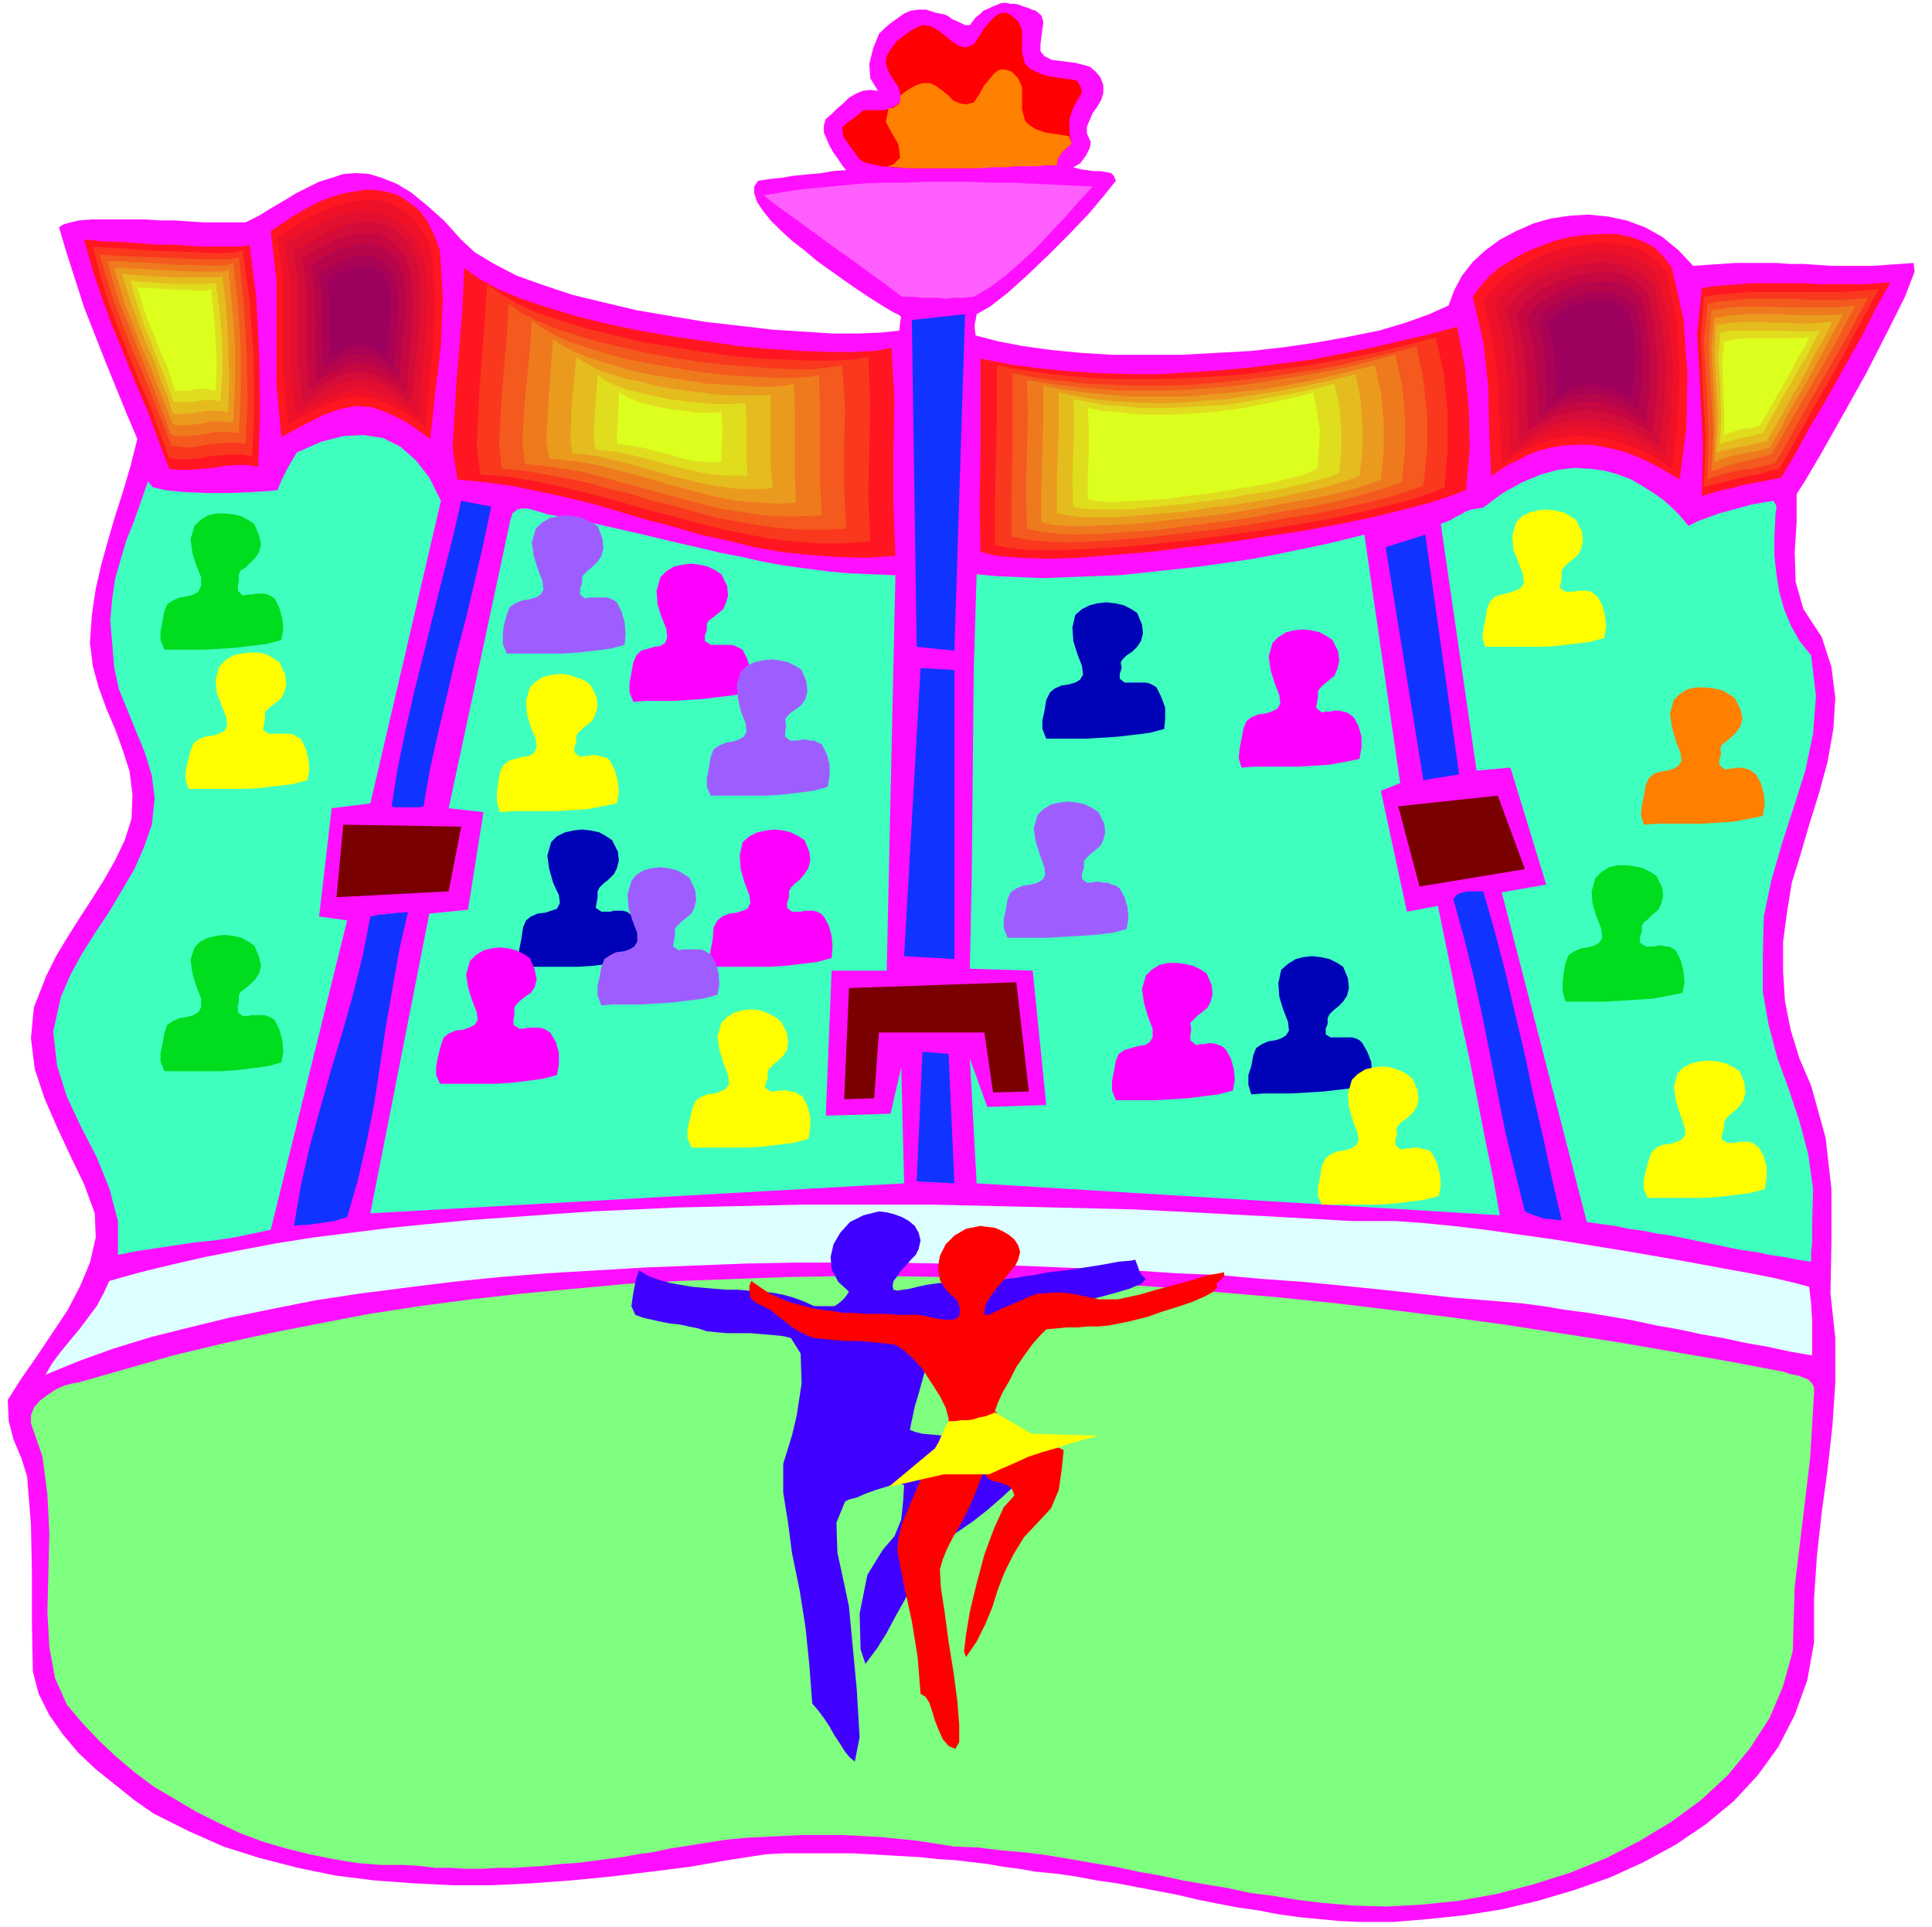 <svg xmlns="http://www.w3.org/2000/svg" fill-rule="evenodd" height="1.993in" preserveAspectRatio="none" stroke-linecap="round" viewBox="0 0 1998 1993" width="1.998in"><style>.pen1{stroke:none}.brush3{fill:red}.brush4{fill:#ff7f00}.brush6{fill:#ff1621}.brush7{fill:#ef1128}.brush8{fill:#e20f30}.brush9{fill:#d30c3a}.brush10{fill:#c60742}.brush11{fill:#b7054c}.brush12{fill:#aa0254}.brush13{fill:#9e005e}.brush14{fill:#f9381e}.brush15{fill:#f4591e}.brush16{fill:#ef7a1e}.brush17{fill:#ea9b1e}.brush18{fill:#e5bc1e}.brush19{fill:#e0dd1e}.brush20{fill:#ddff1e}.brush21{fill:#13f}.brush22{fill:#3fffbf}.brush23{fill:#7a0000}.brush24{fill:#9e5eff}.brush25{fill:#f0f}.brush26{fill:#ff0}.brush27{fill:#0002b7}.brush28{fill:#00dd1e}</style><path class="pen1" style="fill:#ff0fff" d="m1071 11 6 5 2 7-1 7-1 8-1 8v7l4 5 8 4 8 1 8 1 8 1 8 2 7 2 6 5 5 6 3 8v8l-2 7-4 7-5 7-3 7-3 7v7l4 9-1 6-4 8-6 8-7 4 7 2 7 1 7 1h7l6 1 5 1 3 3 2 5-12 15-16 19-20 21-22 22-22 21-20 18-18 14-14 8-1 6-1 4v5l1 7 23 6 26 5 29 4 31 3 33 2h71l36-2 36-2 35-4 34-5 33-6 30-6 27-8 25-9 20-9 6-16 8-15 11-14 13-12 15-11 17-9 18-8 18-5 20-3 19-1 20 2 19 4 19 7 18 10 17 14 15 16 14-1 15-1 14-1h43l14 1h14l15 1 14 1h43l14-1 14-1 14-1 1 9-10 26-18 36-22 43-24 43-22 39-17 29-9 14v29l-2 31 1 31 8 28 19 29 10 31 4 32-2 32-6 34-9 33-10 32-9 31-9 29-5 31-4 30v31l2 31 6 30 9 29 12 28 15 54 6 53v54l-1 54 5 46v46l-3 45-5 45-6 44-5 45-3 45v45l-7 39-13 36-17 33-21 29-25 27-29 24-31 21-33 18-35 16-37 13-37 11-38 9-38 6-38 4-36 3h-35l-21-1-21-2-21-2-21-3-21-4-21-3-21-4-20-4-21-5-21-4-21-4-21-4-21-3-21-4-21-3-21-2-17-3-16-2-17-3-17-2-17-2-17-1-18-2-17-1-18-1-17-1-18-1h-72l-18 1-39 6-40 7-40 5-41 5-41 4-41 3-41 2h-41l-41-2-40-3-40-5-39-8-39-10-38-12-36-16-36-18-20-14-20-16-20-16-18-17-16-19-14-20-11-22-6-23-1-49v-52l-1-51-4-50-6-19-8-19-5-19-1-22 14-22 16-23 16-24 16-24 13-25 10-24 6-26-1-25-11-30-14-29-14-30-13-30-10-30-4-32 3-32 13-33 10-20 12-20 12-19 13-20 12-19 12-21 10-21 7-22 1-25-3-24-7-22-8-22-9-21-8-22-6-22-3-24 2-29 4-27 6-26 7-25 7-24 8-25 8-27 7-28-11-26-11-27-11-27-11-28-11-28-9-28-9-28-8-27 5-3 7-2 9-2 12-1h56l15 1h15l15 1 15 1h44l14-7 13-8 12-7 13-8 12-6 12-6 13-4 12-4 13-1 14 1 13 4 15 6 15 9 16 13 18 16 18 20 14 13 20 12 23 12 28 10 30 10 33 8 34 8 35 6 36 6 35 4 34 4 32 2 30 2h27l23-1 19-2 1-10 1-4-2-2-6-3-7-4-8-5-11-7-12-8-13-9-14-10-14-10-13-11-13-10-12-11-10-10-8-10-6-9-3-9v-7l4-6 13-2 11-1 11-2 10-1 10-1 11-1 11-2 14-1-4-5-4-6-5-7-4-7-3-7-3-7v-7l2-7 6-5 6-6 6-5 6-6 7-4 7-3 8-1 8 1-8-13-1-15 4-16 6-15 6-6 6-5 7-5 7-5 7-3 8-1h8l9 3 5 1 5 1 4 2 4 3 5 2 4 2 4 2h5l3-4 3-4 4-3 4-4 5-2 4-2 5-2 5-2h5l4 1h5l4 1 5 2 4 1 4 2 4 1z"/><path class="pen1 brush3" d="m1053 22 4 9v23l3 12 5 5 6 3 7 3 7 2 7 1 7 1 7 1 7 1 3 4 2 4 1 4-2 4-7 12-4 12v13l2 13-5 4-5 5-4 6-1 7h-29l-14 1h-15l-16 1-17 1h-64l-14-1-12-1-10-2-8-2-5-3-5-7-6-8-6-9-1-9 5-5 6-4 5-4 6-5h20l5-1 5-2 4-2 4-4v-8l-2-7-4-6-4-6-3-6-2-7 1-7 4-7 3-4 3-4 4-3 5-4 4-3 5-3 4-2 5-2 8 1 6 3 7 5 6 5 5 4 7 4 6 1 8-3 6-9 5-8 6-7 5-5 5-3 6-1 6 3 7 6z"/><path class="pen1 brush4" d="m1053 81 4 9v23l3 12 4 4 6 4 5 2 6 2 6 1 7 1 6 1 6 1v2l1 2 1 2v2l-5 4-5 5-4 6-1 7h-13l-8 1h-21l-12 1h-12l-13 1h-76l-11-1-10-1 4-1 3-1 3-3 4-4-2-14-7-12-6-11 3-14h4l3-2 3-2 2-3v-6l5-4 6-4 6-3 6-2h8l6 3 7 5 6 5 5 5 7 3 6 1 8-2 6-9 5-9 6-7 5-6 5-3h6l6 2 7 7z"/><path class="pen1" style="fill:#ff5eff" d="m1130 193-14 15-14 16-15 16-15 16-16 15-16 14-16 12-17 10-11 1h-9l-9 1-8-1h-16l-10-1h-11l-16-12-18-13-19-14-20-14-19-14-19-14-17-12-15-12 18-3 19-3 21-2 21-2 21-2 22-1h23l22-1h46l22 1h22l22 1 21 1 21 1 19 1z"/><path class="pen1 brush6" d="m455 259 3 49-2 50-6 49-5 47-24-17-20-10-17-6-16-1-16 3-17 6-20 10-24 13-5-53V291l-6-52 12-8 12-8 12-7 13-7 13-5 13-4 12-2 13-2 12 1 11 2 11 4 10 7 10 8 8 11 7 14 6 16z"/><path class="pen1 brush7" d="m447 263 3 45-2 46-4 44-4 43-22-15-19-9-16-6-15-1-15 3-16 6-18 9-21 11-5-47v-99l-6-47 11-8 11-7 11-6 12-6 12-5 12-3 11-3 12-1h11l10 2 10 4 9 6 9 7 7 10 7 12 5 15z"/><path class="pen1 brush8" d="m440 270 2 40-2 41-4 40-3 39-20-13-17-9-14-5-13-1-13 3-14 5-17 8-19 10-5-43v-90l-6-42 20-13 21-11 21-8 21-3 19 3 17 9 15 16 11 24z"/><path class="pen1 brush9" d="m433 275 2 36-2 36-4 36-4 34-17-12-15-8-13-4h-11l-12 2-13 5-14 7-17 10-4-39v-80l-5-37 18-12 19-10 18-7 19-3 17 2 15 8 13 14 10 22z"/><path class="pen1 brush10" d="m425 281 2 32-1 32-3 31-3 30-16-10-13-7-11-4-11-1-10 2-11 4-13 6-15 8-3-34v-69l-4-33 15-10 16-9 17-6 16-2 15 1 13 7 12 13 8 19z"/><path class="pen1 brush11" d="m418 286 2 28-2 27-3 27-3 25-13-9-11-5-9-3-9-1-9 2-9 4-11 5-13 7-2-29v-30l-1-30-3-29 13-9 14-7 14-5 14-2 13 2 11 5 10 11 7 16z"/><path class="pen1 brush12" d="m410 292 2 22-1 23-2 23-2 22-11-8-10-5-8-2-8-1-7 1-8 3-9 5-11 5-2-24v-49l-3-24 11-7 11-6 12-4 11-2 11 1 10 5 8 9 6 13z"/><path class="pen1 brush13" d="m403 297 1 18-1 19-2 18-2 17-9-6-8-4-6-2h-6l-6 1-6 3-7 3-9 5-1-20v-40l-2-19 9-6 9-4 9-4 9-1 9 1 7 3 7 7 5 11z"/><path class="pen1 brush6" d="m1729 277 12 53 4 56-1 57-7 53-20-12-20-10-18-7-17-4-17-3h-15l-14 1-12 2-12 3-11 4-9 5-9 4-7 4-6 4-4 3-4 2-2-48-1-45-5-45-11-47 7-10 9-10 11-10 13-8 14-8 15-6 16-6 16-4 16-2 16-1h16l14 3 14 5 11 6 10 10 8 11z"/><path class="pen1 brush7" d="m1724 283 10 50 3 51-2 52-6 49-18-12-18-9-17-6-15-4-15-2-13-1-13 1-12 2-10 3-10 3-8 4-8 4-6 4-6 4-4 2-3 2-2-44-2-41-5-40-10-43 6-10 9-9 10-9 12-7 13-7 14-7 14-5 15-3 15-3 15-1 14 1 13 2 13 4 11 7 9 8 7 10z"/><path class="pen1 brush8" d="m1716 290 10 44 4 47-2 47-6 44-17-10-16-8-15-6-14-3-13-2-13-1-11 1-11 2-9 3-9 3-8 4-6 3-6 4-5 3-4 2-3 2-2-41-1-37-4-37-9-38 5-9 8-8 9-8 10-7 12-6 12-6 13-4 14-4 13-2 14-1 12 1 12 2 12 4 9 5 9 8 6 9z"/><path class="pen1 brush9" d="m1711 297 8 40 4 42-2 42-5 40-30-17-27-8-23-3-20 3-16 5-14 7-9 6-6 4-1-36-1-33-3-34-9-35 12-15 17-14 22-10 24-7 24-3 22 3 19 8 14 15z"/><path class="pen1 brush10" d="m1704 303 7 36 3 37-1 37-4 35-26-14-24-8-20-2-18 3-15 4-12 6-8 5-6 3-1-31-1-29-3-30-7-30 11-14 15-12 20-9 21-6 21-3 20 2 16 7 12 13z"/><path class="pen1 brush11" d="m1698 310 6 32 3 32-1 32-4 31-23-13-20-7-18-1-15 1-13 4-10 5-7 5-5 2-1-27-2-25-2-25-7-27 9-12 14-10 17-9 19-5 18-2 18 1 14 7 10 11z"/><path class="pen1 brush12" d="m1692 318 5 26 2 27-1 27-4 26-19-11-17-5-15-1-13 1-11 4-8 4-7 4-4 2-1-23-1-22-2-22-5-22 7-10 12-9 14-6 16-5 16-2 14 2 13 5 9 10z"/><path class="pen1 brush13" d="m1685 325 5 21 1 22-1 22-3 22-16-9-14-4-12-1-11 1-9 3-7 4-5 3-3 2-1-19-1-19-2-18-5-19 6-8 10-7 12-6 13-3 13-2 13 2 10 5 7 8z"/><path class="pen1 brush6" d="m258 253 7 54 3 59 1 61-2 56-12-2h-12l-11 1-12 2-12 1-11 1h-11l-11-1-11-29-11-30-13-30-12-30-12-29-11-30-10-30-8-29h5l8 1 10 1h12l13 1 14 1 14 1h15l14 1 14 1h43l6-1 3-1z"/><path class="pen1 brush14" d="m251 259 7 51 4 55 1 55-2 52-11-2h-11l-11 1-11 1-11 2-11 1h-10l-10-1-10-27-10-28-12-27-11-28-11-28-10-27-8-27-7-27 12 1 20 1 24 2 27 1 26 1 22 1 16-1 8-2z"/><path class="pen1 brush15" d="m247 266 5 46 3 50 1 50-2 47-10-1h-10l-10 1-10 1-10 2-9 1-9-1-9-1-9-24-10-25-10-25-11-25-10-25-9-25-8-25-7-24 11 1 19 1 22 1 25 1 24 1h36l7-2z"/><path class="pen1 brush16" d="m241 272 5 42 3 46v46l-2 42-8-1h-18l-9 2-9 1-9 1h-9l-8-1-8-22-9-23-9-23-9-23-9-23-9-22-7-22-6-22h10l16 1 21 1 22 2h22l19 1 14-1 6-2z"/><path class="pen1 brush17" d="m236 279 4 38 3 41v40l-2 39-8-1h-16l-8 2-8 1-8 1h-7l-7-1-8-20-8-20-8-21-9-20-8-21-8-20-6-20-6-20h9l15 1 18 1 20 1 20 1h30l6-2z"/><path class="pen1 brush18" d="m230 286 4 33 2 36 1 36-1 35-7-1h-15l-7 1-7 1-7 1h-14l-6-18-7-18-7-19-8-18-7-19-7-18-6-18-5-17 8 1 14 1 16 1 18 1h43l5-1z"/><path class="pen1 brush19" d="m223 292 4 30 3 31v32l-2 30-6-1h-13l-6 1-6 1h-12l-6-1-5-15-6-16-6-15-6-16-7-16-5-16-5-15-4-16 7 1 11 1 14 1 15 1h28l9-1 4-1z"/><path class="pen1 brush20" d="m218 299 3 25 2 27 1 27-1 26-6-1-5-1h-5l-6 1-5 1h-15l-4-13-5-14-6-13-5-14-6-13-5-14-4-13-4-13 6 1h9l12 1 14 1h12l12 1 8-1 3-1z"/><path class="pen1 brush6" d="m922 360 3 53-1 54v55l2 53-31 2-30-1-29-2-28-3-28-5-28-7-28-6-27-8-27-7-27-8-27-8-28-7-28-6-28-6-29-4-30-3-5-32 4-69 6-73 2-45 15 11 20 11 24 10 27 9 30 9 32 8 34 7 34 6 35 5 33 5 33 3 31 2 29 1h26l21-1 18-3z"/><path class="pen1 brush14" d="m898 369 2 48-1 48-1 48 2 47-27 2h-27l-26-2-25-3-25-5-25-5-24-6-25-7-24-6-24-7-25-7-24-6-25-6-25-5-26-4-26-2-4-29 3-61 5-66 3-41 14 10 17 10 22 10 24 8 26 8 29 7 29 7 31 5 30 5 30 4 30 3 27 1 26 1h23l20-1 16-3z"/><path class="pen1 brush15" d="m871 378 3 43-1 42v42l2 42-24 1h-24l-23-2-22-3-22-4-22-4-21-6-21-6-22-5-21-7-22-5-21-6-22-5-23-4-23-4-23-2-3-25 3-54 5-57 2-35 12 9 16 8 18 8 22 7 23 7 25 6 26 6 27 5 27 4 26 3 26 2 24 2 22 1h20l17-2 14-2z"/><path class="pen1 brush16" d="m847 388 1 36v74l2 35-21 1h-20l-20-1-19-3-20-3-18-4-19-5-18-5-19-5-18-5-19-5-18-5-19-5-19-3-20-3-20-2-3-22 3-47 5-49 2-31 10 8 14 8 16 7 18 6 20 6 22 6 22 4 23 4 23 4 23 3 22 2 21 1 19 1h17l15-1 12-2z"/><path class="pen1 brush17" d="m821 397 1 30v63l1 30-17 1-17-1-17-1-16-2-15-3-16-4-15-4-16-4-15-5-15-4-15-4-16-4-16-4-16-3-16-2-17-2-3-18 2-38 3-41 2-26 9 6 11 6 14 6 15 5 17 5 18 5 19 4 19 3 19 3 19 3 19 1 17 1 16 1h15l12-1 10-2z"/><path class="pen1 brush18" d="M797 408v73l2 24-14 1h-14l-14-1-13-2-13-2-13-3-12-3-13-3-12-4-13-3-12-4-13-3-12-3-13-3-13-2-13-1-2-14 1-32 3-33 2-21 7 5 9 5 10 5 13 4 13 4 15 3 15 4 16 3 15 2 16 2 15 2 14 1h35l8-1z"/><path class="pen1 brush19" d="m771 417 1 18v39l1 18h-21l-21-2-19-4-19-5-19-5-19-5-19-4-20-2-2-12 1-24 2-25 1-16 12 8 18 7 21 5 24 5 23 3 22 2h19l14-1z"/><path class="pen1 brush20" d="m746 426 1 13v13l-1 13v13h-14l-14-1-13-3-13-4-13-3-14-4-13-2-14-2v-8l1-17 1-17v-11l9 5 12 5 15 4 16 3 16 2 15 2h13l10-1z"/><path class="pen1 brush6" d="m1955 292-14 25-13 26-14 25-14 25-14 25-15 25-14 26-15 25-10 2-10 2-11 2-10 2-10 3-11 2-10 3-10 3 1-54-3-59-3-55 5-47 13-2 12-1 13-1 12-1h58l12 1h49l13-1 13-1z"/><path class="pen1 brush14" d="m1943 299-13 24-13 24-12 23-13 23-13 23-13 23-13 23-13 23-10 2-9 3-10 2-10 2-10 2-9 3-10 2-10 3 2-50-3-53-2-52 3-42 12-2 12-1 11-1 11-1h99l12-1 12-1 12-1z"/><path class="pen1 brush15" d="m1932 308-12 22-12 22-12 21-12 21-12 21-12 22-12 21-12 21-8 2-9 2-9 2-9 1-9 2-9 2-9 3-8 3 1-46-2-50-3-47 4-39 11-2 10-1 11-1 10-1h49l10 1h42l11-1 12-1z"/><path class="pen1 brush16" d="m1919 316-11 20-10 19-11 20-11 19-11 19-11 19-11 19-11 19-8 2-7 2-8 2-8 2-8 2-8 2-7 3-8 2 2-42-3-45-2-43 3-36 19-3 19-1h18l17 1h56l20-2z"/><path class="pen1 brush17" d="m1906 325-9 17-9 17-10 18-9 17-10 17-10 17-9 18-10 17-7 2-8 2-7 1-8 2-7 1-7 2-6 2-7 3 1-39-2-40-2-39 3-31 18-3 16-1h33l15 1h33l18-1z"/><path class="pen1 brush18" d="m1895 333-8 16-9 15-8 16-8 15-9 15-8 15-9 16-9 15-6 2-7 1-6 2-7 1-7 1-6 2-7 1-6 2 2-34-2-35-2-34 2-29 16-2 15-1h14l15 1h14l15 1 15-1 16-1z"/><path class="pen1 brush19" d="m1882 342-7 13-7 14-8 13-7 13-8 13-7 13-8 14-7 13-6 1-5 2-6 1-5 1-5 1-6 2-5 1-6 2 1-29-1-31-2-30 2-25 14-2h50l13 1h13l13-1z"/><path class="pen1 brush20" d="m1871 349-6 12-7 11-6 12-6 11-7 12-6 11-7 12-7 11-5 1-4 1h-5l-4 1-5 1-4 2-5 1-4 2v-25l-1-27-1-25 2-20 11-2 11-1h54l12-1z"/><path class="pen1 brush21" d="m998 325-11 348-39-4-5-338 55-6z"/><path class="pen1 brush6" d="m1507 338 8 42 4 42 1 42-4 43-16 6-21 7-27 7-32 8-34 7-38 7-39 6-40 6-41 5-39 5-38 3-36 3-32 1-28-1-24-2-17-4-1-50 1-51v-99l31 6 30 4 31 3 31 2 32 1h31l31-2 31-2 32-3 31-4 31-4 31-6 30-6 30-7 30-7 30-8z"/><path class="pen1 brush14" d="m1485 349 8 37 4 39v40l-3 39-14 6-21 7-24 6-29 7-33 7-34 6-37 6-37 5-37 5-37 4-35 3-33 2-30 1h-26l-22-2-16-3v-47l1-47 1-47v-45l28 5 28 4 29 3 29 2h57l29-1 29-2 29-2 28-4 29-4 28-5 28-5 28-6 28-7 27-7z"/><path class="pen1 brush15" d="m1465 358 7 35 4 36v37l-4 36-13 5-18 6-23 6-27 6-29 6-32 5-33 6-35 5-34 4-34 4-32 3-30 2-28 1-24-1-19-2-15-3v-42l1-43v-84l26 5 26 3 26 3 26 1 26 1h27l27-1 26-2 27-3 26-3 27-4 26-4 26-5 25-6 26-6 25-7z"/><path class="pen1 brush16" d="m1443 367 7 32 3 32v34l-3 33-12 5-17 5-20 6-24 6-27 5-29 5-31 6-31 4-31 4-30 4-30 2-28 2-25 1-21-1-18-2-14-3-1-39 1-39 1-39-1-37 24 4 23 3 24 2 24 2h48l24-1 25-2 24-2 24-3 24-4 24-4 23-4 24-5 23-6 23-6z"/><path class="pen1 brush17" d="m1422 378 6 28 3 30v30l-3 30-11 4-15 5-19 5-22 5-24 4-26 5-28 5-28 4-28 3-28 3-26 3-25 1-23 1h-20l-16-1-12-3v-35l1-36 1-35v-35l21 4 22 3 21 2 22 2h65l22-2 21-2 22-2 21-3 22-4 21-4 21-5 21-5 21-5z"/><path class="pen1 brush18" d="m1402 387 5 26 2 26v26l-3 27-10 4-13 4-17 5-19 4-22 5-23 4-25 4-25 3-25 4-25 2-23 2-23 2h-37l-15-2-11-2v-31l1-32 1-31v-31l19 4 19 3 19 2 19 1 19 1h20l19-1 20-2 19-1 19-3 20-3 19-3 19-4 19-4 19-4 19-5z"/><path class="pen1 brush19" d="m1380 397 5 22 2 23v24l-2 23-9 4-11 3-15 4-17 4-19 4-21 3-21 4-22 3-22 3-22 2-21 2-19 2h-34l-12-1-10-2-1-28 1-28 1-27-1-28 17 3 16 3 17 1 17 2h34l18-1 17-1 17-1 17-2 17-3 17-3 17-3 16-3 17-4 16-4z"/><path class="pen1 brush20" d="m1358 406 4 20 3 19-1 20-2 20-7 3-10 4-13 3-15 4-16 3-18 3-18 3-19 3-19 2-19 3-18 1-17 1-15 1h-14l-11-1-8-2v-24l1-23v-24l-1-23 14 3 15 1 15 2 14 1h30l15-1 15-1 14-1 15-2 15-2 14-3 15-3 14-3 14-3 14-4z"/><path class="pen1 brush22" d="m456 518-73 313-40 5-13 112 29 4-79 320-19 4-19 4-20 3-20 2-20 3-20 3-20 3-20 4v-35l-9-34-13-32-16-31-15-32-10-32-4-35 8-36 10-23 12-22 14-22 14-21 13-22 13-22 10-23 8-23 3-27-3-24-7-23-9-22-9-22-9-22-5-23-2-25-2-23 2-22 3-21 6-21 6-20 8-20 7-20 7-20 5 6 13 3 20 2 23 1h24l22-1 17-1 10-1 4-10 5-10 5-9 6-10 25-11 23-6 21-1 20 3 18 9 16 14 14 18 12 24zm1290 26 10-5 11-4 11-4 11-3 11-3 11-3 11-2 12-2 3 5v4l-1 5v4l-1 19v20l2 18 3 19 5 18 7 17 9 16 12 15 5 42-3 39-8 38-12 38-12 37-11 38-8 38-1 41v37l6 34 9 34 12 33 11 33 9 34 5 36-1 38v18l-1 9v10l-14-2-15-3-14-2-14-3-15-2-15-3-14-3-15-3-14-3-15-3-14-2-15-3-15-2-14-3-15-2-14-2-88-341 46-8-37-121-35 3-37-255 5-2 5-2 5-3 6-3 5-3 6-2 6-1 6-1 20-15 20-11 19-8 18-5 17-2 17 1 15 2 14 4 13 5 12 7 11 7 10 7 9 8 7 7 6 7 4 5z"/><path class="pen1 brush21" d="m508 524-8 38-9 39-9 38-10 38-9 39-9 38-9 40-7 40-4 1h-25l-4-1 6-38 8-39 9-40 10-40 10-41 10-40 10-39 9-39 31 6z"/><path class="pen1 brush22" d="m926 595-9 409h-57l-6 150 67-2 11-48 3 120-552 31 61-310 40-4 16-101-36-4 64-299 2-6 5-4 5-1h6l7 2 7 2 6 2 6 1 23 4 22 5 22 5 22 5 21 5 21 5 22 5 21 5 21 4 22 5 22 4 22 3 23 3 22 2 24 1 24 1z"/><path class="pen1 brush21" d="m1509 801-37 6-39-241 41-13 35 248z"/><path class="pen1 brush22" d="m1551 1257-541-33-7-129 18 50 61-2-14-139-65-2 2-101 1-103 1-104 3-100 21 2 23 1 24 1 26-1 26-1 28-1 28-3 28-3 27-3 28-4 27-4 26-5 24-5 24-5 21-5 20-5 37 257-20 8 27 125 32-6 8 39 8 39 8 41 9 41 8 41 8 41 8 39 7 39z"/><path class="pen1 brush21" d="M987 693v299l-52-3 17-298 35 2z"/><path class="pen1 brush23" d="m1577 899-109 18-22-83 103-11 28 76zM477 855l-13 67-116 6 7-75 122 2z"/><path class="pen1 brush21" d="M1615 1262h-5l-5-1h-5l-5-1-5-2-4-1-5-2-4-2-10-40-10-41-8-40-8-41-8-40-9-41-10-40-11-40 3-4 3-2 4-1 4-1h17l12 42 11 42 10 43 10 42 9 43 10 43 9 42 10 43z"/><path class="pen1 brush24" d="m618 544 5 13 1 10-2 8-4 6-5 5-5 4-4 4-2 3v6l-2 6v6l5 4 5-1h17l4 1 4 2 3 2 5 10 3 11 1 12-1 11-15 4-16 2-17 2-16 1h-58l-4-10v-10l1-9 3-11 3-8 6-4 7-3 7-1 7-2 5-3 3-5-1-9-5-13-4-13-2-14 4-14 6-6 8-5 9-2 9-1 9 1 8 2 8 4 7 4z"/><path class="pen1 brush25" d="m746 594 6 12 1 10-2 7-3 7-6 5-5 4-4 3-2 3v7l-2 5v6l6 4h21l4 1 4 2 4 2 5 10 3 11 1 11-2 11-15 4-17 2-16 2-16 1-16 1h-28l-12 1-4-10v-10l2-10 2-11 3-7 5-5 7-2 7-2 6-1 5-3 2-6-1-9-5-12-4-13-1-14 4-14 6-6 8-5 9-2 9-1 8 1 9 2 8 4 6 4z"/><path class="pen1 brush24" d="m829 693 5 12 1 10-2 8-4 6-5 4-6 4-4 4-2 3 1 7-1 6v5l5 4h8l4-1h5l4 1h4l4 2 4 2 5 10 3 11v11l-2 12-15 4-16 2-16 2-16 1h-58l-4-9v-9l2-10 2-12 3-8 6-4 7-3 7-1 6-2 5-3 3-5-1-9-5-13-3-13-1-14 4-13 6-6 8-4 9-2 9-1 8 1 9 2 8 4 6 4z"/><path class="pen1 brush26" d="m611 709 6 12 1 10-2 7-3 7-6 5-5 4-4 4-2 3v6l-2 6v5l6 5 4-1h4l4-1h4l4 1 4 1 4 1 3 3 5 10 3 11 1 11-2 12-15 3-16 3-16 1-16 1h-45l-13 1-3-10v-10l1-10 2-11 3-7 6-5 7-2 7-2 7-1 5-3 3-6-1-9-5-12-4-13-1-14 4-14 6-6 8-5 9-2 9-1 8 1 9 3 8 3 6 5z"/><path class="pen1 brush27" d="m633 869 6 12 1 9-2 8-3 6-6 6-5 4-4 4-2 4v6l-1 6-1 5 6 4h9l4-1h9l4 1 3 2 4 3 4 9 2 11v11l-2 12-15 4-15 2-16 2-16 1h-58l-3-9 1-9 2-10 2-13 3-7 5-4 7-3 8-1 6-2 6-2 3-6-1-8-6-13-4-14-2-14 4-14 6-6 8-4 9-2 9-1 9 1 9 2 7 4 6 4z"/><path class="pen1 brush25" d="m832 869 5 12 1 9-2 8-4 6-5 6-5 4-4 4-2 4v6l-2 6v5l5 4h9l5-1h8l4 1 4 2 3 3 5 9 3 11 1 11-1 12-15 4-16 2-17 2-16 1h-59l-3-9 1-9 2-10 1-13 4-7 5-4 7-3 8-1 6-2 5-2 3-6-1-8-5-13-4-14-1-14 3-14 7-6 8-4 9-2 9-1 9 1 8 2 8 4 6 4z"/><path class="pen1 brush24" d="m713 908 6 13 1 10-2 8-3 6-6 5-5 4-4 4-2 3v6l-1 6-1 6 6 4 4-1h18l4 1 3 2 4 2 5 9 3 10 1 12-2 11-15 4-16 2-16 2-16 1-16 1h-29l-12 1-4-10v-10l2-9 2-11 3-8 6-4 6-3 8-1 6-2 5-3 3-5v-9l-5-13-4-13-1-14 4-14 5-6 8-5 8-2 9-1 8 1 9 2 7 4 6 4z"/><path class="pen1 brush25" d="m548 991 5 12 2 10-2 8-4 6-6 4-5 4-4 4-2 3v7l-1 6v5l6 4h4l5-1h12l4 1 4 2 3 2 6 10 3 11v12l-2 11-15 4-16 2-16 2-16 1h-58l-4-9v-9l2-10 3-12 3-8 5-4 7-3 8-1 6-2 6-3 3-5-1-8-5-13-4-13-2-13 4-14 6-6 8-5 8-2 9-1 9 1 8 2 8 4 6 4z"/><path class="pen1 brush26" d="m808 1057 6 12 1 9-1 8-4 6-5 5-5 4-4 4-2 3v7l-2 5-1 5 6 4h4l5-1h8l5 1 4 1 3 2 4 2 5 10 3 11v11l-2 12-15 4-16 2-16 2-16 1h-58l-4-10v-9l2-9 3-12 3-8 5-4 7-3 8-1 6-2 6-3 3-5-1-9-5-13-4-13-2-14 4-14 6-6 8-5 8-2 9-1 9 1 8 3 8 4 6 5z"/><path class="pen1 brush24" d="m1136 840 6 12 1 9-2 8-3 6-6 5-5 4-4 4-2 3v7l-2 5v6l5 4h4l5-1h4l4 1h5l4 2 4 1 4 3 5 9 3 10 1 12-2 11-15 4-17 2-16 1-17 1-16 1h-42l-4-10v-9l2-9 2-12 3-7 6-4 7-3 8-1 7-2 5-3 3-5-1-8-5-14-4-13-2-13 4-14 6-6 8-5 9-2 9-1 8 1 9 2 8 4 6 4z"/><path class="pen1 brush25" d="m1248 1007 5 12 1 9-2 8-3 6-6 5-5 4-4 4-3 3 1 7-1 6v5l6 5 4-1h4l5-1h4l4 1 3 1 4 2 3 3 5 9 3 11 1 11-2 11-15 4-16 2-16 2-16 1-16 1h-42l-4-10v-10l2-10 2-11 3-7 6-4 7-2 7-2 7-1 5-3 3-5v-9l-5-13-4-14-2-14 4-14 6-6 8-5 9-2h9l8 1 9 2 8 4 6 4z"/><path class="pen1 brush27" d="m1389 1000 5 12 1 10-2 8-4 6-5 5-5 4-4 4-2 4v6l-2 5v6l5 3h22l4 1 4 2 3 3 5 9 4 10 1 12-2 11-15 4-16 2-17 2-16 1-17 1h-29l-13 1-3-10v-10l3-9 2-11 3-8 6-4 7-3 7-1 6-2 5-3 3-5-1-9-5-13-4-13-1-14 3-14 7-6 8-5 8-2 9-1 9 1 9 2 8 4 6 4z"/><path class="pen1 brush26" d="m1461 1116 5 12 1 9-2 8-4 6-5 5-6 4-4 4-2 3 1 6-2 6v5l5 5 5-1h4l5-1h4l4 1 4 1 4 1 3 3 5 10 3 11 1 12-2 11-15 4-16 2-16 2-16 1h-58l-4-9v-9l2-10 2-12 4-8 5-4 7-3 7-1 7-2 5-3 3-5-1-8-5-13-4-14-1-14 4-14 6-6 8-5 9-2 9-1 8 1 9 3 8 4 6 5z"/><path class="pen1 brush25" d="m1378 662 6 12 1 10-2 8-3 7-6 5-5 4-4 4-2 3v6l-1 6-1 5 6 5 4-1h5l4-1h4l5 1 4 1 3 2 4 3 5 9 3 11v11l-2 12-15 3-16 3-16 1-17 1h-45l-13 1-3-10 1-10 2-10 2-11 3-7 5-4 7-3 8-1 6-2 6-3 3-5-1-9-5-13-4-13-2-14 4-14 6-6 8-5 8-2 9-1 9 1 9 2 7 4 6 4z"/><path class="pen1 brush27" d="m1176 634 5 12 1 9-2 8-4 6-5 5-6 4-4 4-2 3 1 6-2 6v5l5 4h22l4 1 4 2 3 2 5 10 4 11v11l-1 11-15 4-16 2-17 2-16 1-16 1h-42l-4-10v-9l2-9 2-12 4-8 5-4 7-3 7-1 7-2 5-3 3-5-1-9-5-13-4-13-1-14 3-13 7-6 8-4 8-2 9-1 9 1 9 2 8 4 6 4z"/><path class="pen1 brush26" d="m1630 538 6 12 1 10-2 8-3 6-6 5-5 4-4 4-2 3v7l-1 6-1 5 6 4h9l4-1h9l4 1 3 2 4 3 5 9 3 11 1 11-2 12-15 4-17 2-16 2-16 1h-59l-3-9 1-9 2-10 2-12 3-7 5-5 7-2 8-2 6-2 6-3 3-5-1-9-5-13-5-13-1-14 4-14 6-6 8-4 8-2 9-1 9 1 9 2 7 4 6 4z"/><path class="pen1 brush4" d="m1794 722 6 12 2 9-2 8-4 6-5 5-6 5-4 3-2 4 1 6-2 6v5l6 5 4-1h4l4-1h4l5 1 4 1 3 2 4 3 5 9 3 11 1 11-2 12-15 3-16 3-17 1-16 1h-46l-13 1-3-10 1-10 2-10 2-11 3-7 6-5 7-2 7-1 6-2 5-3 3-5-1-8-5-13-4-14-2-14 4-14 6-6 8-5 9-2h9l9 1 9 2 7 4 6 4z"/><path class="pen1 brush28" d="m1713 906 6 12 1 9-2 8-3 6-6 5-5 5-4 3-2 4v6l-2 5v6l6 4h8l5-1h4l4 1h3l4 2 3 2 5 10 3 11 1 12-2 11-15 3-16 3-16 1-16 1-16 1h-42l-3-10v-9l1-10 2-11 3-8 6-4 7-3 7-1 7-2 5-3 3-5-1-9-5-13-4-13-1-13 4-14 6-6 8-5 9-2h9l8 1 9 2 8 4 6 4z"/><path class="pen1 brush26" d="m1799 1108 5 12 1 10-2 8-4 6-5 5-5 4-4 4-2 4v6l-2 6-1 5 6 4h9l4-1h9l4 1 3 2 4 3 5 9 3 11v11l-2 12-15 4-16 2-16 2-16 1h-58l-4-9v-9l2-10 3-11 3-8 5-5 7-3 8-1 6-2 6-3 3-5-1-8-5-14-4-13-2-14 4-14 6-6 8-4 8-2 10-1 9 1 9 2 8 4 6 4z"/><path class="pen1 brush28" d="m263 542 5 12 2 9-2 8-4 6-5 5-5 5-5 3-2 4v6l-1 5v6l5 5 5-1h4l5-1h8l4 1 4 2 3 2 5 10 3 11 1 11-2 11-15 4-16 2-16 2-16 1-16 1h-42l-4-10v-9l2-10 2-11 3-7 6-4 7-3 7-1 7-2 5-3 3-6v-9l-5-12-4-13-2-14 4-14 6-6 8-5 9-2h8l9 1 9 2 7 4 6 4z"/><path class="pen1 brush26" d="m289 685 6 13 1 10-2 8-3 6-6 5-5 4-4 3-2 3v7l-1 5-1 6 6 4h22l4 1 3 2 4 2 5 10 3 11 1 11-2 11-15 4-17 2-16 2-16 1h-59l-3-9v-9l2-10 3-11 3-8 5-4 7-3 8-1 6-2 6-3 3-5-1-9-5-13-5-13-1-13 4-14 6-6 8-5 8-2 9-1h9l9 2 7 4 6 4z"/><path class="pen1 brush28" d="m263 978 5 12 2 9-2 8-4 6-5 5-5 4-5 4-2 3v6l-1 6v6l5 4h5l4-1h13l4 1 4 2 3 2 5 10 3 11 1 12-2 11-15 4-16 2-16 2-16 1h-58l-4-10v-9l2-9 2-12 3-8 6-4 7-3 7-1 7-2 5-3 3-5v-9l-5-13-4-13-2-14 4-13 6-6 8-4 9-2 8-1 9 1 9 2 7 4 6 4z"/><path class="pen1 brush21" d="m422 943-9 39-7 40-7 40-6 40-6 40-8 40-9 39-11 38-7 2-6 2-7 1-7 1-7 1-6 1h-8l-7 1 7-41 9-40 11-40 11-39 12-40 11-39 10-40 8-41 5-1 4-1h5l5-1h4l5-1h6l5-1z"/><path class="pen1 brush23" d="m1051 1016 13 113-37 1-9-62H909l-5 68-31 1 5-115 173-6z"/><path class="pen1 brush21" d="m987 1224-39-2 6-134 27 2 6 134z"/><path class="pen1" style="fill:#dff" d="M1398 1263h45l28 2 31 3 34 4 35 5 36 5 37 6 37 6 35 6 34 6 32 6 28 5 25 5 21 5 15 4 2 18 1 17v36l-23-4-23-5-23-4-23-5-23-4-23-5-23-4-23-5-23-4-24-4-23-3-24-4-23-3-24-2-24-2-24-2-35-4-37-4-39-4-41-4-42-3-44-4-46-2-46-3-48-2-49-2-49-2-50-1-51-1H822l-52 1-51 2-51 2-51 3-51 3-50 4-49 5-48 6-47 6-46 7-45 9-44 9-41 10-40 10-39 12-36 13-34 14 7-12 9-12 9-11 10-12 9-12 9-12 7-13 6-13 32-9 33-8 35-8 36-7 37-7 38-6 40-5 40-5 40-4 42-4 42-3 42-3 43-3 44-2 43-2 44-1 44-1 44-1h131l43 1 43 1 42 1 41 1 41 1 40 2 39 2 38 2 37 2 36 2 35 2z"/><path class="pen1" style="fill:#7fff7f" d="m1845 1419 5 2 5 1 5 1 5 2 5 2 4 4 2 4v6l-4 67-8 67-8 66-2 67-10 36-14 33-20 31-23 28-28 26-30 22-33 20-35 18-37 15-38 12-38 10-39 7-38 4-37 2-35-1-34-3-24-3-24-4-24-3-23-5-24-4-23-4-23-5-23-4-23-5-24-4-23-4-24-4-23-3-24-2-24-3-25-1-19-3-19-3-20-2-20-2-19-1-20-1h-40l-20 1-20 1-20 1-20 2-19 3-19 3-19 3-19 4-15 2-16 3-16 2-15 2-16 2-16 1-17 2-16 1-16 1h-16l-17 1h-16l-16-1h-16l-16-2-16-1h-24l-25-2-24-4-25-5-24-6-24-7-24-9-23-11-22-11-22-13-22-13-20-15-19-16-18-17-17-18-16-19-12-27-6-32-2-37 1-40 1-41-2-40-5-39-12-35v-8l3-8 6-7 8-6 9-6 9-4 8-2 6-1 49-14 49-14 50-12 50-11 51-10 52-10 52-8 53-7 53-6 54-5 54-5 54-3 55-2 55-2 56-1h56l56 1 57 2 57 2 57 3 57 4 57 5 58 5 58 6 58 7 57 7 59 8 58 9 58 9 58 10 58 10 58 11z"/><path class="pen1" style="fill:#3f00ff" d="m950 1292-3 6-5 5-5 6-5 5-4 6-4 5-1 5 1 4 4 1 6-1 7-1 8-2 9-2 7-1 7-1h5l11-1 11-1 10-1h10l10-1h10l10-1 11-2 9-1 15-3 18-2 20-3 19-3 16-3 12-1 5-1 2 5 2 6 3 5 4 4-5 5-12 5-17 5-19 5-20 6-18 4-14 3-9 2-10 2-11 2-12 1-11 1h-12l-11 1-12 1-11 1-6 7-7 12-6 16-6 18-5 18-5 17-3 14-2 10 5 2 8 2 11 1 11 1 12 1 11 1h17l7 1 7 2 7 3 7 2 7 2 7 2 7 1h8l-4 11-8 12-11 13-14 13-15 13-14 11-13 9-9 6-17 17-13 17-11 17-9 17-9 16-9 17-10 16-12 16-5-15-1-37 8-40 16-26 12-14 7-17 2-19 1-17-3-1h-7l-9 3-10 3-11 4-9 4-8 2-4 2-9 22 1 31 7 32 5 24 3 32 5 53 3 50-5 25-5-4-5-6-5-8-6-9-5-9-6-9-6-8-6-7-3-40-4-39-6-38-8-39-4-31-5-31v-30l9-29 5-21 5-33-1-31-10-16-8-2-10-1-12-1-12-1h-24l-11-1-10-1-9-3-10-2-9-2-10-1-10-2-9-2-9-2-8-3-4-9 2-14 3-15 3-8 10 6 11 4 11 3 11 2 12 2 11 1 12 1 12 1h12l11 1 12 1 12 1 11 2 11 3 11 4 11 5h21l3-2 4-3 4-4 4-6-11-10-7-13-1-13 3-13 7-12 10-11 14-7 16-4 8 1 8 2 8 3 7 4 6 5 4 7 2 8-2 9z"/><path class="pen1 brush3" d="m1053 1303-3 6-6 7-6 8-7 8-6 8-5 8-2 6v6h4l7-3 8-4 10-4 9-4 9-4 8-3h6l10-1h10l9 1 10 2 9 2 10 2h19l9-2 14-3 17-5 19-5 18-5 16-5 12-2 5-1v4l-4 4-4 4 1 3-4 5-9 5-14 6-15 5-16 5-14 5-12 3-8 2-10 2-10 2-11 1h-11l-11 1h-11l-10 1-11 1-6 6-8 9-8 11-9 13-7 14-7 12-5 11-3 8 5 7 7 7 9 5 10 6 11 4 11 5 10 3 8 4-2 20-3 21-8 19-12 13-16 17-11 18-9 18-7 18-6 19-7 17-9 18-11 16-2-6 2-17 4-24 7-29 8-30 10-27 10-22 11-12-2-6-4-4-5-2-5-2-6-1-4-2-4-4-1-6-6 16-6 15-7 15-7 13-7 12-6 12-4 10-3 10 1 19 4 26 4 30 5 31 4 30 2 25v18l-4 7-7-3-6-7-4-9-4-10-3-10-3-9-4-6-5-3-3-38-6-37-8-37-7-36 1-12 4-16 7-17 8-19 9-19 9-18 8-16 7-13v-7l-3-11-6-12-9-14-9-14-10-11-10-9-8-5-7-1-10-1-10-1-12-1h-12l-12-1-11-1-10-1-8-3-8-4-8-5-7-6-7-5-7-6-8-4-8-4-5-5-1-6v-6l2-5 10 7 9 6 11 5 10 4 11 3 11 3 11 2 11 1 11 2h11l12 1h22l11 1h22l10 2 9 2 8 1h7l5-1 3-3 1-7-3-9-11-10-7-11-2-13 2-12 6-12 9-9 12-7 15-3 7 1 8 1 7 3 7 4 6 5 4 6 2 7-2 8z"/><path class="pen1 brush26" d="M981 1470h7l6-1h7l6-1 6-2 6-1 5-2 5-2 38 22 69 2-15 4-14 4-15 5-14 4-15 5-13 6-14 6-13 6h-47l-57 13 48-40 4-7 3-7 3-7 4-7z"/></svg>

